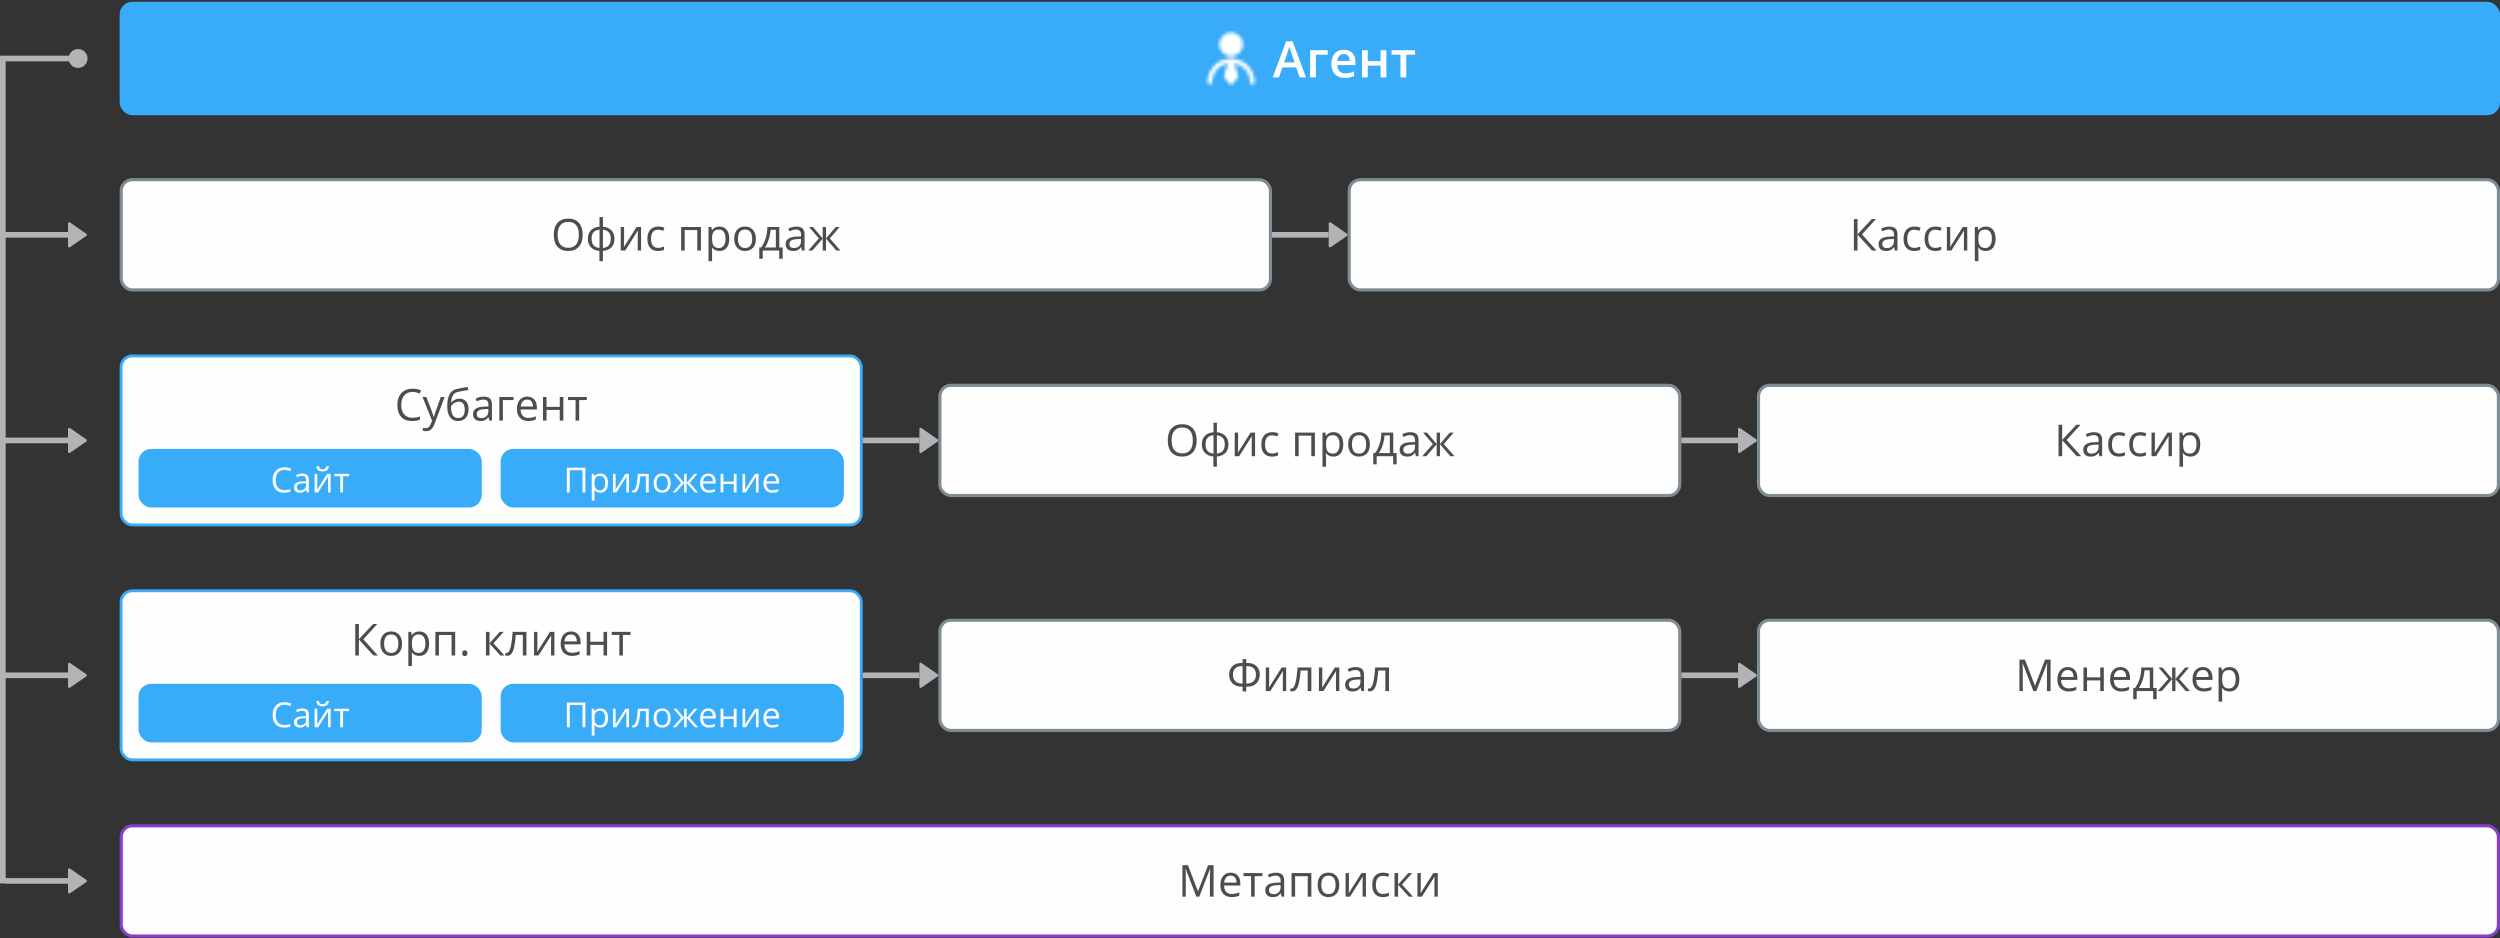 <svg width="794" height="298" viewBox="0 0 794 298" fill="none" xmlns="http://www.w3.org/2000/svg">
<rect x="0" y="0" width="794" height="298" fill="#333333" stroke="none"/>
<path d="M8.30218e-06 280.58L0 17.68L1.8 17.68L1.8 280.58L8.30218e-06 280.58Z" fill="#B2B3B4"/>
<path d="M114.9 139.68L140.9 139.68L140.9 141.48L114.9 141.48L114.9 139.68Z" fill="#B2B3B4"/>
<path d="M1.6 278.88L21.6 278.88L21.6 280.68L1.6 280.68L1.6 278.88Z" fill="#B2B3B4"/>
<path d="M27.428 280.11C27.482 280.073 27.525 280.024 27.555 279.967C27.585 279.909 27.601 279.846 27.601 279.781C27.601 279.716 27.585 279.652 27.555 279.595C27.525 279.538 27.482 279.489 27.428 279.452L22.228 275.852C22.168 275.81 22.098 275.786 22.025 275.781C21.952 275.777 21.879 275.792 21.814 275.826C21.75 275.86 21.695 275.911 21.658 275.973C21.62 276.036 21.6 276.107 21.6 276.181L21.6 283.381C21.6 283.454 21.621 283.525 21.658 283.588C21.696 283.65 21.75 283.701 21.815 283.734C21.88 283.768 21.952 283.784 22.025 283.78C22.098 283.775 22.168 283.751 22.228 283.71L27.428 280.11Z" fill="#B2B3B4"/>
<path d="M1.6 213.579L21.6 213.579L21.6 215.379L1.6 215.379L1.6 213.579Z" fill="#B2B3B4"/>
<path d="M27.428 214.809C27.482 214.772 27.525 214.723 27.555 214.666C27.585 214.608 27.601 214.545 27.601 214.48C27.601 214.415 27.585 214.352 27.555 214.294C27.525 214.237 27.482 214.188 27.428 214.151L22.228 210.551C22.168 210.509 22.098 210.485 22.025 210.48C21.952 210.476 21.879 210.491 21.814 210.525C21.75 210.559 21.695 210.61 21.658 210.673C21.62 210.735 21.6 210.807 21.6 210.88L21.6 218.08C21.6 218.153 21.621 218.225 21.658 218.287C21.696 218.349 21.75 218.4 21.815 218.434C21.88 218.468 21.952 218.483 22.025 218.479C22.098 218.474 22.168 218.45 22.228 218.409L27.428 214.809Z" fill="#B2B3B4"/>
<path d="M1.6 138.979L21.6 138.979L21.6 140.779L1.6 140.779L1.6 138.979Z" fill="#B2B3B4"/>
<path d="M27.428 140.209C27.482 140.173 27.525 140.123 27.555 140.066C27.585 140.009 27.601 139.945 27.601 139.88C27.601 139.816 27.585 139.752 27.555 139.695C27.525 139.637 27.482 139.588 27.428 139.552L22.228 135.951C22.168 135.91 22.098 135.885 22.025 135.881C21.952 135.876 21.879 135.892 21.814 135.926C21.75 135.959 21.695 136.01 21.658 136.073C21.62 136.135 21.6 136.207 21.6 136.28L21.6 143.481C21.6 143.554 21.621 143.625 21.658 143.687C21.696 143.75 21.75 143.8 21.815 143.834C21.88 143.868 21.952 143.884 22.025 143.879C22.098 143.875 22.168 143.851 22.228 143.81L27.428 140.209Z" fill="#B2B3B4"/>
<path d="M1.6 73.68L21.6 73.68L21.6 75.48L1.6 75.48L1.6 73.68Z" fill="#B2B3B4"/>
<path d="M27.428 74.909C27.482 74.873 27.525 74.824 27.555 74.766C27.585 74.709 27.601 74.645 27.601 74.581C27.601 74.516 27.585 74.452 27.555 74.395C27.525 74.338 27.482 74.288 27.428 74.252L22.228 70.651C22.168 70.61 22.098 70.585 22.025 70.581C21.952 70.576 21.879 70.592 21.814 70.626C21.75 70.66 21.695 70.711 21.658 70.773C21.62 70.836 21.6 70.907 21.6 70.98L21.6 78.181C21.6 78.254 21.621 78.325 21.658 78.387C21.696 78.45 21.75 78.501 21.815 78.534C21.88 78.568 21.952 78.584 22.025 78.579C22.098 78.575 22.168 78.551 22.228 78.51L27.428 74.909Z" fill="#B2B3B4"/>
<path d="M1.6 17.68L24 17.68L24 19.48L1.6 19.48L1.6 17.68Z" fill="#B2B3B4"/>
<circle cx="24.8" cy="18.58" r="3" fill="#B2B3B4"/>
<rect x="38" y="0.58" width="756" height="36" rx="4" fill="#38ABF9"/>
<mask id="mask0_646_6973" style="mask-type:alpha" maskUnits="userSpaceOnUse" x="383" y="10" width="16" height="17">
<path d="M391 17.08C392.657 17.08 394 15.737 394 14.08C394 12.423 392.657 11.08 391 11.08C389.343 11.08 388 12.423 388 14.08C388 15.737 389.343 17.08 391 17.08Z" fill="white"/>
<path fill-rule="evenodd" clip-rule="evenodd" d="M391 11.83C389.757 11.83 388.75 12.837 388.75 14.08C388.75 15.323 389.757 16.33 391 16.33C392.243 16.33 393.25 15.323 393.25 14.08C393.25 12.837 392.243 11.83 391 11.83ZM387.25 14.08C387.25 12.009 388.929 10.33 391 10.33C393.071 10.33 394.75 12.009 394.75 14.08C394.75 16.151 393.071 17.83 391 17.83C388.929 17.83 387.25 16.151 387.25 14.08Z" fill="white"/>
<path fill-rule="evenodd" clip-rule="evenodd" d="M383.5 26.08C383.5 21.938 386.858 18.58 391 18.58C395.142 18.58 398.5 21.938 398.5 26.08C398.5 26.494 398.164 26.83 397.75 26.83C397.336 26.83 397 26.494 397 26.08C397 22.766 394.314 20.08 391 20.08C387.686 20.08 385 22.766 385 26.08C385 26.494 384.664 26.83 384.25 26.83C383.836 26.83 383.5 26.494 383.5 26.08Z" fill="white"/>
<path d="M391 26.08L392.5 24.205L391 19.33L389.5 24.205L391 26.08Z" fill="white"/>
<path fill-rule="evenodd" clip-rule="evenodd" d="M391 18.58C391.329 18.58 391.62 18.795 391.717 19.11L393.217 23.985C393.29 24.222 393.241 24.48 393.086 24.674L391.586 26.549C391.443 26.727 391.228 26.83 391 26.83C390.772 26.83 390.557 26.727 390.414 26.549L388.914 24.674C388.759 24.48 388.71 24.222 388.783 23.985L390.283 19.11C390.38 18.795 390.671 18.58 391 18.58ZM390.334 24.046L391 24.88L391.666 24.046L391 21.88L390.334 24.046Z" fill="white"/>
</mask>
<g mask="url(#mask0_646_6973)">
<path d="M382 9.58H400V27.58H382V9.58Z" fill="white"/>
</g>
<path d="M412.805 24.58L411.664 21.408H407.297L406.18 24.58H404.211L408.484 13.111H410.516L414.789 24.58H412.805ZM411.172 19.799L410.102 16.689C410.023 16.481 409.914 16.153 409.773 15.705C409.638 15.257 409.544 14.929 409.492 14.721C409.352 15.361 409.146 16.062 408.875 16.822L407.844 19.799H411.172ZM421.688 15.94V17.377H417.938V24.58H416.102V15.94H421.688ZM427.125 24.736C425.781 24.736 424.729 24.346 423.969 23.564C423.214 22.778 422.836 21.697 422.836 20.322C422.836 18.911 423.188 17.801 423.891 16.994C424.594 16.187 425.56 15.783 426.789 15.783C427.93 15.783 428.831 16.13 429.492 16.822C430.154 17.515 430.484 18.468 430.484 19.682V20.674H424.727C424.753 21.512 424.979 22.158 425.406 22.611C425.833 23.059 426.435 23.283 427.211 23.283C427.721 23.283 428.195 23.236 428.633 23.143C429.076 23.044 429.549 22.882 430.055 22.658V24.15C429.607 24.364 429.154 24.515 428.695 24.604C428.237 24.692 427.714 24.736 427.125 24.736ZM426.789 17.174C426.206 17.174 425.737 17.359 425.383 17.729C425.034 18.098 424.826 18.637 424.758 19.346H428.68C428.669 18.632 428.497 18.093 428.164 17.729C427.831 17.359 427.372 17.174 426.789 17.174ZM434.406 15.94V19.408H438.477V15.94H440.312V24.58H438.477V20.854H434.406V24.58H432.57V15.94H434.406ZM449.438 15.94V17.377H446.625V24.58H444.781V17.377H441.969V15.94H449.438Z" fill="#FEFEFE"/>
<rect x="38.5" y="57.08" width="365" height="35" rx="3.5" fill="#FEFEFE"/>
<path d="M185.07 74.569C185.07 76.169 184.664 77.427 183.853 78.343C183.047 79.259 181.923 79.717 180.483 79.717C179.011 79.717 177.874 79.268 177.072 78.37C176.274 77.468 175.876 76.196 175.876 74.556C175.876 72.929 176.277 71.669 177.079 70.775C177.881 69.878 179.02 69.429 180.497 69.429C181.932 69.429 183.053 69.884 183.86 70.796C184.667 71.707 185.07 72.965 185.07 74.569ZM177.106 74.569C177.106 75.923 177.393 76.951 177.968 77.652C178.546 78.35 179.385 78.698 180.483 78.698C181.591 78.698 182.427 78.35 182.992 77.652C183.557 76.955 183.84 75.927 183.84 74.569C183.84 73.225 183.557 72.206 182.992 71.514C182.431 70.816 181.6 70.468 180.497 70.468C179.389 70.468 178.546 70.819 177.968 71.52C177.393 72.218 177.106 73.234 177.106 74.569ZM195.16 75.827C195.16 76.962 194.836 77.867 194.189 78.541C193.547 79.211 192.647 79.594 191.489 79.689V82.943H190.368V79.689C189.238 79.603 188.344 79.216 187.688 78.527C187.032 77.839 186.704 76.939 186.704 75.827C186.704 74.692 187.03 73.79 187.681 73.12C188.338 72.45 189.247 72.07 190.409 71.978V68.943H191.489V71.978C192.633 72.083 193.531 72.478 194.182 73.161C194.834 73.845 195.16 74.733 195.16 75.827ZM187.893 75.827C187.893 76.702 188.094 77.388 188.495 77.885C188.896 78.382 189.534 78.671 190.409 78.753V72.929C189.566 73.006 188.935 73.282 188.515 73.756C188.101 74.225 187.893 74.916 187.893 75.827ZM193.984 75.827C193.984 74.082 193.152 73.12 191.489 72.942V78.753C192.355 78.666 192.986 78.375 193.383 77.878C193.784 77.381 193.984 76.698 193.984 75.827ZM198.209 72.088V76.839L198.161 78.083L198.14 78.473L202.194 72.088H203.609V79.58H202.55V75L202.57 74.098L202.604 73.209L198.557 79.58H197.142V72.088H198.209ZM209.01 79.717C207.925 79.717 207.084 79.384 206.487 78.719C205.895 78.049 205.598 77.103 205.598 75.882C205.598 74.629 205.899 73.66 206.501 72.977C207.107 72.293 207.968 71.951 209.085 71.951C209.445 71.951 209.805 71.99 210.165 72.067C210.525 72.145 210.807 72.236 211.012 72.341L210.664 73.305C210.413 73.204 210.14 73.122 209.844 73.059C209.547 72.99 209.285 72.956 209.057 72.956C207.535 72.956 206.774 73.927 206.774 75.868C206.774 76.789 206.959 77.495 207.328 77.987C207.702 78.48 208.253 78.726 208.982 78.726C209.607 78.726 210.247 78.591 210.903 78.322V79.327C210.402 79.587 209.771 79.717 209.01 79.717ZM217.459 79.58H216.324V72.088H222.613V79.58H221.465V73.072H217.459V79.58ZM228.506 79.717C228.018 79.717 227.571 79.628 227.166 79.45C226.765 79.268 226.427 78.99 226.154 78.616H226.072C226.127 79.054 226.154 79.468 226.154 79.86V82.943H225.019V72.088H225.942L226.099 73.113H226.154C226.446 72.703 226.785 72.407 227.173 72.225C227.56 72.042 228.004 71.951 228.506 71.951C229.499 71.951 230.265 72.291 230.802 72.97C231.345 73.649 231.616 74.601 231.616 75.827C231.616 77.058 231.34 78.015 230.789 78.698C230.242 79.377 229.481 79.717 228.506 79.717ZM228.342 72.915C227.576 72.915 227.022 73.127 226.68 73.551C226.339 73.975 226.163 74.649 226.154 75.574V75.827C226.154 76.88 226.33 77.634 226.68 78.09C227.031 78.541 227.594 78.767 228.369 78.767C229.016 78.767 229.522 78.505 229.886 77.981C230.256 77.456 230.44 76.734 230.44 75.814C230.44 74.879 230.256 74.164 229.886 73.667C229.522 73.166 229.007 72.915 228.342 72.915ZM240.072 75.827C240.072 77.049 239.764 78.003 239.149 78.691C238.534 79.375 237.684 79.717 236.599 79.717C235.929 79.717 235.335 79.56 234.815 79.245C234.296 78.931 233.895 78.48 233.612 77.892C233.33 77.304 233.188 76.616 233.188 75.827C233.188 74.606 233.494 73.656 234.104 72.977C234.715 72.293 235.563 71.951 236.647 71.951C237.695 71.951 238.527 72.3 239.142 72.997C239.762 73.694 240.072 74.638 240.072 75.827ZM234.364 75.827C234.364 76.784 234.555 77.513 234.938 78.015C235.321 78.516 235.884 78.767 236.627 78.767C237.37 78.767 237.932 78.518 238.315 78.022C238.703 77.52 238.896 76.789 238.896 75.827C238.896 74.875 238.703 74.152 238.315 73.66C237.932 73.163 237.365 72.915 236.613 72.915C235.87 72.915 235.31 73.159 234.931 73.647C234.553 74.134 234.364 74.861 234.364 75.827ZM248.576 82.171H247.475V79.58H242.239V82.171H241.145V78.603H241.733C242.344 77.773 242.822 76.8 243.169 75.684C243.515 74.567 243.695 73.368 243.709 72.088H247.503V78.603H248.576V82.171ZM246.409 78.603V72.983H244.727C244.668 73.995 244.472 75.02 244.139 76.06C243.811 77.094 243.401 77.942 242.909 78.603H246.409ZM254.687 79.58L254.462 78.514H254.407C254.033 78.983 253.66 79.302 253.286 79.471C252.917 79.635 252.454 79.717 251.898 79.717C251.155 79.717 250.572 79.525 250.148 79.143C249.729 78.76 249.519 78.215 249.519 77.509C249.519 75.996 250.729 75.203 253.149 75.13L254.421 75.089V74.624C254.421 74.036 254.293 73.603 254.038 73.325C253.787 73.043 253.384 72.901 252.828 72.901C252.204 72.901 251.497 73.093 250.709 73.476L250.36 72.607C250.729 72.407 251.133 72.25 251.57 72.136C252.012 72.022 252.454 71.965 252.896 71.965C253.789 71.965 254.45 72.163 254.879 72.56C255.312 72.956 255.528 73.592 255.528 74.467V79.58H254.687ZM252.124 78.78C252.83 78.78 253.384 78.587 253.785 78.199C254.191 77.812 254.393 77.269 254.393 76.572V75.895L253.259 75.943C252.356 75.975 251.705 76.117 251.303 76.367C250.907 76.613 250.709 76.998 250.709 77.522C250.709 77.933 250.832 78.245 251.078 78.459C251.329 78.673 251.677 78.78 252.124 78.78ZM261.291 72.102H262.337V75.731L265.433 72.102H266.677L263.547 75.731L266.944 79.58H265.632L262.337 75.786V79.58H261.291V75.786L258.003 79.58H256.697L260.088 75.731L256.964 72.102H258.208L261.291 75.731V72.102Z" fill="#4D4D4D"/>
<rect x="38.5" y="57.08" width="365" height="35" rx="3.5" stroke="#808C93"/>
<path d="M404 73.68L422 73.68L422 75.48L404 75.48L404 73.68Z" fill="#B2B3B4"/>
<path d="M427.828 74.909C427.881 74.873 427.924 74.824 427.955 74.766C427.985 74.709 428 74.645 428 74.581C428 74.516 427.985 74.452 427.955 74.395C427.924 74.338 427.881 74.288 427.828 74.252L422.627 70.651C422.567 70.61 422.497 70.585 422.424 70.581C422.351 70.576 422.278 70.592 422.214 70.626C422.149 70.66 422.095 70.711 422.057 70.773C422.019 70.836 421.999 70.907 422 70.98L422 78.181C422 78.254 422.02 78.325 422.058 78.387C422.096 78.45 422.15 78.501 422.214 78.534C422.279 78.568 422.351 78.584 422.424 78.579C422.497 78.575 422.567 78.551 422.627 78.51L427.828 74.909Z" fill="#B2B3B4"/>
<rect x="428.5" y="57.08" width="365" height="35" rx="3.5" fill="#FEFEFE"/>
<path d="M595.982 79.58H594.573L589.952 74.515V79.58H588.79V69.586H589.952V74.426L594.457 69.586H595.79L591.367 74.439L595.982 79.58ZM601.799 79.58L601.573 78.514H601.519C601.145 78.983 600.771 79.302 600.398 79.471C600.029 79.635 599.566 79.717 599.01 79.717C598.267 79.717 597.684 79.525 597.26 79.143C596.841 78.76 596.631 78.215 596.631 77.509C596.631 75.996 597.841 75.203 600.261 75.13L601.532 75.089V74.624C601.532 74.036 601.405 73.603 601.15 73.325C600.899 73.043 600.496 72.901 599.94 72.901C599.315 72.901 598.609 73.093 597.821 73.476L597.472 72.607C597.841 72.407 598.244 72.25 598.682 72.136C599.124 72.022 599.566 71.965 600.008 71.965C600.901 71.965 601.562 72.163 601.99 72.56C602.423 72.956 602.64 73.592 602.64 74.467V79.58H601.799ZM599.236 78.78C599.942 78.78 600.496 78.587 600.897 78.199C601.302 77.812 601.505 77.269 601.505 76.572V75.895L600.37 75.943C599.468 75.975 598.816 76.117 598.415 76.367C598.019 76.613 597.821 76.998 597.821 77.522C597.821 77.933 597.944 78.245 598.19 78.459C598.44 78.673 598.789 78.78 599.236 78.78ZM607.979 79.717C606.894 79.717 606.053 79.384 605.456 78.719C604.864 78.049 604.568 77.103 604.568 75.882C604.568 74.629 604.868 73.66 605.47 72.977C606.076 72.293 606.937 71.951 608.054 71.951C608.414 71.951 608.774 71.99 609.134 72.067C609.494 72.145 609.777 72.236 609.982 72.341L609.633 73.305C609.382 73.204 609.109 73.122 608.813 73.059C608.517 72.99 608.254 72.956 608.027 72.956C606.504 72.956 605.743 73.927 605.743 75.868C605.743 76.789 605.928 77.495 606.297 77.987C606.671 78.48 607.222 78.726 607.951 78.726C608.576 78.726 609.216 78.591 609.872 78.322V79.327C609.371 79.587 608.74 79.717 607.979 79.717ZM614.651 79.717C613.566 79.717 612.725 79.384 612.128 78.719C611.536 78.049 611.24 77.103 611.24 75.882C611.24 74.629 611.54 73.66 612.142 72.977C612.748 72.293 613.609 71.951 614.726 71.951C615.086 71.951 615.446 71.99 615.806 72.067C616.166 72.145 616.448 72.236 616.654 72.341L616.305 73.305C616.054 73.204 615.781 73.122 615.485 73.059C615.188 72.99 614.926 72.956 614.698 72.956C613.176 72.956 612.415 73.927 612.415 75.868C612.415 76.789 612.6 77.495 612.969 77.987C613.343 78.48 613.894 78.726 614.623 78.726C615.248 78.726 615.888 78.591 616.544 78.322V79.327C616.043 79.587 615.412 79.717 614.651 79.717ZM619.395 72.088V76.839L619.347 78.083L619.326 78.473L623.38 72.088H624.795V79.58H623.736V75L623.756 74.098L623.79 73.209L619.743 79.58H618.328V72.088H619.395ZM630.688 79.717C630.2 79.717 629.753 79.628 629.348 79.45C628.947 79.268 628.61 78.99 628.336 78.616H628.254C628.309 79.054 628.336 79.468 628.336 79.86V82.943H627.201V72.088H628.124L628.281 73.113H628.336C628.628 72.703 628.967 72.407 629.355 72.225C629.742 72.042 630.186 71.951 630.688 71.951C631.681 71.951 632.447 72.291 632.985 72.97C633.527 73.649 633.798 74.601 633.798 75.827C633.798 77.058 633.522 78.015 632.971 78.698C632.424 79.377 631.663 79.717 630.688 79.717ZM630.524 72.915C629.758 72.915 629.204 73.127 628.863 73.551C628.521 73.975 628.345 74.649 628.336 75.574V75.827C628.336 76.88 628.512 77.634 628.863 78.09C629.213 78.541 629.776 78.767 630.551 78.767C631.198 78.767 631.704 78.505 632.069 77.981C632.438 77.456 632.622 76.734 632.622 75.814C632.622 74.879 632.438 74.164 632.069 73.667C631.704 73.166 631.189 72.915 630.524 72.915Z" fill="#4D4D4D"/>
<rect x="428.5" y="57.08" width="365" height="35" rx="3.5" stroke="#808C93"/>
<rect x="38.457" y="113.037" width="235.086" height="53.687" rx="3.543" fill="#FEFEFE"/>
<path d="M131.001 124.481C129.902 124.481 129.034 124.848 128.396 125.582C127.763 126.311 127.446 127.312 127.446 128.583C127.446 129.891 127.751 130.903 128.362 131.618C128.977 132.329 129.852 132.685 130.987 132.685C131.684 132.685 132.48 132.559 133.373 132.309V133.327C132.68 133.587 131.826 133.717 130.809 133.717C129.337 133.717 128.2 133.27 127.398 132.377C126.601 131.484 126.202 130.215 126.202 128.569C126.202 127.539 126.393 126.637 126.776 125.862C127.163 125.088 127.719 124.491 128.444 124.071C129.173 123.652 130.03 123.442 131.014 123.442C132.063 123.442 132.979 123.634 133.762 124.017L133.27 125.015C132.514 124.659 131.757 124.481 131.001 124.481ZM134.193 126.088H135.41L137.051 130.36C137.411 131.336 137.634 132.04 137.72 132.473H137.775C137.834 132.24 137.957 131.844 138.144 131.283C138.336 130.718 138.955 128.986 140.004 126.088H141.22L138.001 134.619C137.682 135.462 137.308 136.059 136.88 136.41C136.456 136.766 135.934 136.943 135.314 136.943C134.968 136.943 134.626 136.905 134.289 136.827V135.918C134.539 135.973 134.82 136 135.13 136C135.909 136 136.465 135.562 136.798 134.688L137.215 133.621L134.193 126.088ZM142.048 129.089C142.048 127.448 142.289 126.17 142.772 125.254C143.255 124.333 144.021 123.759 145.069 123.531C146.372 123.253 147.521 123.028 148.514 122.854L148.726 123.853C147.145 124.117 146.015 124.326 145.336 124.481C144.675 124.632 144.178 124.987 143.845 125.548C143.517 126.108 143.337 126.872 143.305 127.838H143.387C143.67 127.455 144.035 127.154 144.481 126.936C144.928 126.717 145.395 126.607 145.883 126.607C146.803 126.607 147.521 126.906 148.036 127.503C148.551 128.1 148.808 128.927 148.808 129.984C148.808 131.156 148.51 132.072 147.913 132.732C147.316 133.389 146.484 133.717 145.418 133.717C144.365 133.717 143.54 133.313 142.943 132.507C142.346 131.7 142.048 130.561 142.048 129.089ZM145.52 132.767C146.91 132.767 147.605 131.88 147.605 130.107C147.605 128.417 146.974 127.571 145.712 127.571C145.365 127.571 145.03 127.644 144.707 127.79C144.388 127.931 144.094 128.12 143.825 128.357C143.561 128.594 143.356 128.838 143.21 129.089C143.21 130.287 143.399 131.201 143.777 131.83C144.155 132.454 144.736 132.767 145.52 132.767ZM155.398 133.58L155.173 132.514H155.118C154.744 132.983 154.371 133.302 153.997 133.471C153.628 133.635 153.165 133.717 152.609 133.717C151.866 133.717 151.283 133.525 150.859 133.143C150.44 132.76 150.23 132.215 150.23 131.509C150.23 129.996 151.44 129.203 153.86 129.13L155.132 129.089V128.624C155.132 128.036 155.004 127.603 154.749 127.325C154.498 127.043 154.095 126.901 153.539 126.901C152.914 126.901 152.208 127.093 151.42 127.476L151.071 126.607C151.44 126.407 151.844 126.25 152.281 126.136C152.723 126.022 153.165 125.965 153.607 125.965C154.5 125.965 155.161 126.163 155.59 126.56C156.023 126.956 156.239 127.592 156.239 128.467V133.58H155.398ZM152.835 132.78C153.541 132.78 154.095 132.587 154.496 132.199C154.901 131.812 155.104 131.27 155.104 130.572V129.896L153.969 129.943C153.067 129.975 152.415 130.117 152.014 130.367C151.618 130.613 151.42 130.998 151.42 131.522C151.42 131.933 151.543 132.245 151.789 132.459C152.039 132.673 152.388 132.78 152.835 132.78ZM163.095 127.059H159.719V133.58H158.584V126.088H163.095V127.059ZM167.751 133.717C166.643 133.717 165.768 133.38 165.126 132.705C164.488 132.031 164.169 131.094 164.169 129.896C164.169 128.688 164.465 127.729 165.057 127.018C165.654 126.307 166.454 125.951 167.457 125.951C168.396 125.951 169.138 126.261 169.685 126.881C170.232 127.496 170.506 128.31 170.506 129.321V130.039H165.344C165.367 130.919 165.588 131.586 166.008 132.042C166.431 132.498 167.026 132.726 167.792 132.726C168.598 132.726 169.396 132.557 170.184 132.22V133.231C169.783 133.405 169.403 133.528 169.043 133.601C168.687 133.678 168.257 133.717 167.751 133.717ZM167.443 126.901C166.842 126.901 166.361 127.097 166.001 127.489C165.645 127.881 165.436 128.424 165.372 129.116H169.289C169.289 128.401 169.129 127.854 168.81 127.476C168.491 127.093 168.036 126.901 167.443 126.901ZM173.582 126.088V129.226H177.779V126.088H178.914V133.58H177.779V130.203H173.582V133.58H172.447V126.088H173.582ZM186.372 127.059H183.938V133.58H182.803V127.059H180.397V126.088H186.372V127.059Z" fill="#4D4D4D"/>
<rect x="44.457" y="143.037" width="108.087" height="17.687" rx="3.543" fill="#38ABF9"/>
<path d="M90.357 149.231C89.494 149.231 88.812 149.519 88.311 150.096C87.813 150.669 87.564 151.455 87.564 152.454C87.564 153.481 87.804 154.276 88.284 154.838C88.767 155.397 89.455 155.676 90.346 155.676C90.894 155.676 91.519 155.578 92.221 155.381V156.181C91.677 156.385 91.005 156.487 90.207 156.487C89.05 156.487 88.157 156.136 87.527 155.435C86.9 154.733 86.587 153.736 86.587 152.443C86.587 151.634 86.737 150.925 87.038 150.316C87.342 149.707 87.779 149.238 88.348 148.909C88.921 148.579 89.594 148.415 90.368 148.415C91.192 148.415 91.911 148.565 92.527 148.866L92.14 149.65C91.546 149.371 90.952 149.231 90.357 149.231ZM97.42 156.38L97.243 155.542H97.2C96.906 155.911 96.613 156.161 96.319 156.294C96.029 156.423 95.666 156.487 95.229 156.487C94.645 156.487 94.187 156.337 93.854 156.036C93.524 155.735 93.36 155.307 93.36 154.752C93.36 153.564 94.31 152.941 96.212 152.883L97.211 152.851V152.486C97.211 152.024 97.11 151.684 96.91 151.465C96.713 151.243 96.396 151.132 95.959 151.132C95.469 151.132 94.914 151.283 94.294 151.583L94.02 150.901C94.31 150.744 94.627 150.62 94.971 150.531C95.318 150.441 95.666 150.396 96.013 150.396C96.715 150.396 97.234 150.552 97.571 150.864C97.911 151.175 98.081 151.675 98.081 152.362V156.38H97.42ZM95.406 155.751C95.961 155.751 96.396 155.599 96.711 155.295C97.03 154.991 97.189 154.564 97.189 154.017V153.485L96.298 153.522C95.589 153.548 95.077 153.659 94.761 153.855C94.45 154.049 94.294 154.351 94.294 154.763C94.294 155.085 94.391 155.331 94.584 155.499C94.781 155.667 95.055 155.751 95.406 155.751ZM100.761 150.493V154.226L100.723 155.204L100.707 155.51L103.892 150.493H105.004V156.38H104.172V152.781L104.188 152.072L104.215 151.374L101.035 156.38H99.923V150.493H100.761ZM102.442 149.714C101.78 149.714 101.296 149.587 100.992 149.333C100.688 149.075 100.517 148.653 100.482 148.065H101.32C101.352 148.438 101.448 148.697 101.61 148.844C101.774 148.991 102.059 149.064 102.464 149.064C102.832 149.064 103.105 148.986 103.28 148.828C103.459 148.671 103.568 148.416 103.608 148.065H104.451C104.408 148.631 104.227 149.048 103.908 149.317C103.59 149.582 103.101 149.714 102.442 149.714ZM110.864 151.256H108.952V156.38H108.06V151.256H106.17V150.493H110.864V151.256Z" fill="#FEFEFE"/>
<rect x="44.457" y="143.037" width="108.087" height="17.687" rx="3.543" stroke="#38ABF9" stroke-width="0.913"/>
<rect x="159.456" y="143.037" width="108.087" height="17.687" rx="3.543" fill="#38ABF9"/>
<path d="M185.903 156.38H184.99V149.338H180.956V156.38H180.043V148.527H185.903V156.38ZM190.672 156.487C190.289 156.487 189.938 156.417 189.62 156.278C189.305 156.135 189.04 155.916 188.825 155.623H188.76C188.803 155.966 188.825 156.292 188.825 156.6V159.022H187.933V150.493H188.658L188.782 151.299H188.825C189.054 150.977 189.321 150.744 189.625 150.601C189.929 150.457 190.278 150.386 190.672 150.386C191.453 150.386 192.055 150.653 192.477 151.186C192.903 151.72 193.116 152.468 193.116 153.431C193.116 154.398 192.9 155.15 192.466 155.687C192.037 156.221 191.439 156.487 190.672 156.487ZM190.543 151.143C189.942 151.143 189.507 151.31 189.238 151.643C188.97 151.976 188.832 152.506 188.825 153.232V153.431C188.825 154.258 188.963 154.851 189.238 155.209C189.514 155.563 189.956 155.741 190.565 155.741C191.073 155.741 191.471 155.535 191.757 155.123C192.047 154.711 192.192 154.144 192.192 153.42C192.192 152.686 192.047 152.124 191.757 151.734C191.471 151.34 191.066 151.143 190.543 151.143ZM195.517 150.493V154.226L195.479 155.204L195.463 155.51L198.648 150.493H199.76V156.38H198.928V152.781L198.944 152.072L198.971 151.374L195.791 156.38H194.679V150.493H195.517ZM206.039 156.38H205.137V151.256H203.37C203.273 152.531 203.139 153.542 202.967 154.291C202.795 155.039 202.571 155.587 202.295 155.934C202.023 156.281 201.676 156.455 201.253 156.455C201.06 156.455 200.906 156.434 200.792 156.391V155.73C200.87 155.751 200.96 155.762 201.06 155.762C201.472 155.762 201.799 155.327 202.043 154.457C202.286 153.587 202.471 152.266 202.596 150.493H206.039V156.38ZM213.016 153.431C213.016 154.391 212.774 155.141 212.291 155.682C211.808 156.219 211.14 156.487 210.288 156.487C209.761 156.487 209.294 156.364 208.886 156.117C208.478 155.87 208.162 155.515 207.94 155.053C207.718 154.591 207.607 154.051 207.607 153.431C207.607 152.472 207.847 151.725 208.327 151.191C208.807 150.654 209.473 150.386 210.325 150.386C211.149 150.386 211.802 150.66 212.286 151.208C212.773 151.755 213.016 152.497 213.016 153.431ZM208.531 153.431C208.531 154.183 208.682 154.756 208.982 155.15C209.283 155.544 209.725 155.741 210.309 155.741C210.893 155.741 211.335 155.546 211.636 155.155C211.94 154.761 212.092 154.187 212.092 153.431C212.092 152.683 211.94 152.115 211.636 151.729C211.335 151.338 210.889 151.143 210.298 151.143C209.715 151.143 209.274 151.335 208.977 151.718C208.68 152.101 208.531 152.672 208.531 153.431ZM217.27 150.504H218.092V153.356L220.525 150.504H221.502L219.042 153.356L221.712 156.38H220.681L218.092 153.399V156.38H217.27V153.399L214.687 156.38H213.661L216.325 153.356L213.87 150.504H214.848L217.27 153.356V150.504ZM225.171 156.487C224.301 156.487 223.613 156.222 223.108 155.692C222.607 155.162 222.356 154.427 222.356 153.485C222.356 152.536 222.589 151.782 223.055 151.224C223.524 150.665 224.152 150.386 224.94 150.386C225.678 150.386 226.261 150.629 226.691 151.116C227.121 151.6 227.335 152.239 227.335 153.034V153.598H223.28C223.298 154.289 223.472 154.813 223.801 155.171C224.134 155.529 224.602 155.708 225.203 155.708C225.837 155.708 226.464 155.576 227.083 155.311V156.106C226.768 156.242 226.469 156.339 226.186 156.396C225.907 156.457 225.568 156.487 225.171 156.487ZM224.929 151.132C224.457 151.132 224.079 151.286 223.796 151.594C223.517 151.902 223.352 152.328 223.302 152.873H226.379C226.379 152.31 226.254 151.881 226.003 151.583C225.753 151.283 225.395 151.132 224.929 151.132ZM229.752 150.493V152.958H233.05V150.493H233.942V156.38H233.05V153.727H229.752V156.38H228.861V150.493H229.752ZM236.67 150.493V154.226L236.633 155.204L236.617 155.51L239.802 150.493H240.914V156.38H240.081V152.781L240.097 152.072L240.124 151.374L236.944 156.38H235.833V150.493H236.67ZM245.291 156.487C244.421 156.487 243.733 156.222 243.229 155.692C242.727 155.162 242.477 154.427 242.477 153.485C242.477 152.536 242.709 151.782 243.175 151.224C243.644 150.665 244.272 150.386 245.06 150.386C245.798 150.386 246.381 150.629 246.811 151.116C247.241 151.6 247.456 152.239 247.456 153.034V153.598H243.4C243.418 154.289 243.592 154.813 243.921 155.171C244.254 155.529 244.722 155.708 245.323 155.708C245.957 155.708 246.584 155.576 247.203 155.311V156.106C246.888 156.242 246.589 156.339 246.306 156.396C246.027 156.457 245.688 156.487 245.291 156.487ZM245.049 151.132C244.577 151.132 244.199 151.286 243.916 151.594C243.637 151.902 243.472 152.328 243.422 152.873H246.5C246.5 152.31 246.374 151.881 246.124 151.583C245.873 151.283 245.515 151.132 245.049 151.132Z" fill="#FEFEFE"/>
<rect x="159.456" y="143.037" width="108.087" height="17.687" rx="3.543" stroke="#38ABF9" stroke-width="0.913"/>
<rect x="38.457" y="113.037" width="235.086" height="53.687" rx="3.543" stroke="#38ABF9" stroke-width="0.913"/>
<path d="M274 138.979L292 138.979L292 140.779L274 140.779L274 138.979Z" fill="#B2B3B4"/>
<path d="M297.828 140.209C297.881 140.173 297.924 140.123 297.955 140.066C297.985 140.009 298 139.945 298 139.88C298 139.816 297.985 139.752 297.955 139.695C297.924 139.637 297.881 139.588 297.828 139.552L292.627 135.951C292.567 135.91 292.497 135.885 292.424 135.881C292.351 135.876 292.278 135.892 292.214 135.926C292.149 135.959 292.095 136.01 292.057 136.073C292.019 136.135 291.999 136.207 292 136.28L292 143.481C292 143.554 292.02 143.625 292.058 143.687C292.096 143.75 292.15 143.8 292.214 143.834C292.279 143.868 292.351 143.884 292.424 143.879C292.497 143.875 292.567 143.851 292.627 143.81L297.828 140.209Z" fill="#B2B3B4"/>
<rect x="298.5" y="122.38" width="234.999" height="35" rx="3.5" fill="#FEFEFE"/>
<path d="M380.07 139.869C380.07 141.469 379.665 142.727 378.854 143.643C378.047 144.559 376.924 145.017 375.483 145.017C374.011 145.017 372.874 144.568 372.072 143.67C371.275 142.768 370.876 141.496 370.876 139.855C370.876 138.229 371.277 136.968 372.079 136.075C372.881 135.177 374.021 134.729 375.497 134.729C376.933 134.729 378.054 135.184 378.86 136.096C379.667 137.007 380.07 138.265 380.07 139.869ZM372.106 139.869C372.106 141.223 372.394 142.25 372.968 142.952C373.547 143.649 374.385 143.998 375.483 143.998C376.591 143.998 377.427 143.649 377.992 142.952C378.557 142.255 378.84 141.227 378.84 139.869C378.84 138.525 378.557 137.506 377.992 136.813C377.432 136.116 376.6 135.768 375.497 135.768C374.39 135.768 373.547 136.118 372.968 136.82C372.394 137.518 372.106 138.534 372.106 139.869ZM390.16 141.127C390.16 142.262 389.837 143.166 389.189 143.841C388.547 144.511 387.647 144.894 386.489 144.989V148.243H385.368V144.989C384.238 144.903 383.345 144.515 382.688 143.827C382.032 143.139 381.704 142.239 381.704 141.127C381.704 139.992 382.03 139.09 382.682 138.42C383.338 137.75 384.247 137.369 385.409 137.278V134.243H386.489V137.278C387.633 137.383 388.531 137.777 389.183 138.461C389.834 139.145 390.16 140.033 390.16 141.127ZM382.894 141.127C382.894 142.002 383.094 142.688 383.495 143.185C383.896 143.681 384.534 143.971 385.409 144.053V138.229C384.566 138.306 383.935 138.582 383.516 139.056C383.101 139.525 382.894 140.215 382.894 141.127ZM388.984 141.127C388.984 139.382 388.153 138.42 386.489 138.242V144.053C387.355 143.966 387.986 143.674 388.383 143.178C388.784 142.681 388.984 141.997 388.984 141.127ZM393.209 137.388V142.139L393.161 143.383L393.141 143.772L397.194 137.388H398.609V144.88H397.55V140.3L397.57 139.397L397.604 138.509L393.558 144.88H392.143V137.388H393.209ZM404.01 145.017C402.925 145.017 402.084 144.684 401.487 144.019C400.895 143.349 400.599 142.403 400.599 141.182C400.599 139.928 400.899 138.96 401.501 138.276C402.107 137.593 402.968 137.251 404.085 137.251C404.445 137.251 404.805 137.29 405.165 137.367C405.525 137.445 405.808 137.536 406.013 137.641L405.664 138.604C405.413 138.504 405.14 138.422 404.844 138.358C404.548 138.29 404.285 138.256 404.058 138.256C402.535 138.256 401.774 139.227 401.774 141.168C401.774 142.089 401.959 142.795 402.328 143.287C402.702 143.779 403.253 144.025 403.982 144.025C404.607 144.025 405.247 143.891 405.903 143.622V144.627C405.402 144.887 404.771 145.017 404.01 145.017ZM412.459 144.88H411.324V137.388H417.613V144.88H416.465V138.372H412.459V144.88ZM423.506 145.017C423.018 145.017 422.572 144.928 422.166 144.75C421.765 144.568 421.428 144.29 421.154 143.916H421.072C421.127 144.354 421.154 144.768 421.154 145.16V148.243H420.02V137.388H420.942L421.1 138.413H421.154C421.446 138.003 421.785 137.707 422.173 137.524C422.56 137.342 423.005 137.251 423.506 137.251C424.499 137.251 425.265 137.59 425.803 138.27C426.345 138.949 426.616 139.901 426.616 141.127C426.616 142.357 426.34 143.314 425.789 143.998C425.242 144.677 424.481 145.017 423.506 145.017ZM423.342 138.215C422.576 138.215 422.022 138.427 421.681 138.851C421.339 139.274 421.163 139.949 421.154 140.874V141.127C421.154 142.18 421.33 142.934 421.681 143.39C422.032 143.841 422.594 144.066 423.369 144.066C424.016 144.066 424.522 143.804 424.887 143.28C425.256 142.756 425.44 142.034 425.44 141.113C425.44 140.179 425.256 139.464 424.887 138.967C424.522 138.465 424.007 138.215 423.342 138.215ZM435.072 141.127C435.072 142.348 434.765 143.303 434.149 143.991C433.534 144.675 432.684 145.017 431.6 145.017C430.93 145.017 430.335 144.859 429.815 144.545C429.296 144.23 428.895 143.779 428.612 143.191C428.33 142.604 428.188 141.915 428.188 141.127C428.188 139.906 428.494 138.955 429.104 138.276C429.715 137.593 430.563 137.251 431.647 137.251C432.696 137.251 433.527 137.6 434.143 138.297C434.762 138.994 435.072 139.938 435.072 141.127ZM429.364 141.127C429.364 142.084 429.556 142.813 429.938 143.314C430.321 143.816 430.884 144.066 431.627 144.066C432.37 144.066 432.933 143.818 433.315 143.321C433.703 142.82 433.896 142.089 433.896 141.127C433.896 140.174 433.703 139.452 433.315 138.96C432.933 138.463 432.365 138.215 431.613 138.215C430.87 138.215 430.31 138.459 429.932 138.946C429.553 139.434 429.364 140.161 429.364 141.127ZM443.576 147.471H442.476V144.88H437.239V147.471H436.146V143.902H436.733C437.344 143.073 437.823 142.1 438.169 140.983C438.515 139.867 438.695 138.668 438.709 137.388H442.503V143.902H443.576V147.471ZM441.409 143.902V138.283H439.728C439.668 139.295 439.472 140.32 439.14 141.359C438.812 142.394 438.401 143.242 437.909 143.902H441.409ZM449.688 144.88L449.462 143.813H449.407C449.034 144.283 448.66 144.602 448.286 144.771C447.917 144.935 447.454 145.017 446.898 145.017C446.156 145.017 445.572 144.825 445.148 144.442C444.729 144.06 444.52 143.515 444.52 142.809C444.52 141.296 445.729 140.503 448.149 140.43L449.421 140.389V139.924C449.421 139.336 449.293 138.903 449.038 138.625C448.787 138.342 448.384 138.201 447.828 138.201C447.204 138.201 446.497 138.393 445.709 138.775L445.36 137.907C445.729 137.707 446.133 137.549 446.57 137.436C447.012 137.322 447.454 137.265 447.896 137.265C448.79 137.265 449.451 137.463 449.879 137.859C450.312 138.256 450.528 138.892 450.528 139.767V144.88H449.688ZM447.124 144.08C447.83 144.08 448.384 143.886 448.785 143.499C449.191 143.112 449.394 142.569 449.394 141.872V141.195L448.259 141.243C447.356 141.275 446.705 141.416 446.304 141.667C445.907 141.913 445.709 142.298 445.709 142.822C445.709 143.232 445.832 143.545 446.078 143.759C446.329 143.973 446.677 144.08 447.124 144.08ZM456.291 137.401H457.337V141.031L460.434 137.401H461.678L458.547 141.031L461.944 144.88H460.632L457.337 141.086V144.88H456.291V141.086L453.003 144.88H451.697L455.088 141.031L451.964 137.401H453.208L456.291 141.031V137.401Z" fill="#4D4D4D"/>
<rect x="298.5" y="122.38" width="234.999" height="35" rx="3.5" stroke="#808C93"/>
<path d="M534 138.979L552 138.979L552 140.779L534 140.779L534 138.979Z" fill="#B2B3B4"/>
<path d="M557.828 140.209C557.881 140.173 557.925 140.123 557.955 140.066C557.985 140.009 558.001 139.945 558.001 139.88C558.001 139.816 557.985 139.752 557.955 139.695C557.925 139.637 557.881 139.588 557.828 139.552L552.627 135.951C552.567 135.91 552.497 135.885 552.424 135.881C552.351 135.876 552.279 135.892 552.214 135.926C552.149 135.959 552.095 136.01 552.057 136.073C552.02 136.135 552 136.207 552 136.28L552 143.481C552 143.554 552.02 143.625 552.058 143.687C552.096 143.75 552.15 143.8 552.215 143.834C552.279 143.868 552.352 143.884 552.424 143.879C552.497 143.875 552.567 143.851 552.627 143.81L557.828 140.209Z" fill="#B2B3B4"/>
<rect x="558.5" y="122.38" width="234.999" height="35" rx="3.5" fill="#FEFEFE"/>
<path d="M660.982 144.88H659.573L654.952 139.814V144.88H653.79V134.886H654.952V139.726L659.457 134.886H660.79L656.367 139.739L660.982 144.88ZM666.799 144.88L666.573 143.813H666.519C666.145 144.283 665.771 144.602 665.398 144.771C665.029 144.935 664.566 145.017 664.01 145.017C663.267 145.017 662.684 144.825 662.26 144.442C661.841 144.06 661.631 143.515 661.631 142.809C661.631 141.296 662.841 140.503 665.261 140.43L666.532 140.389V139.924C666.532 139.336 666.405 138.903 666.15 138.625C665.899 138.342 665.496 138.201 664.94 138.201C664.315 138.201 663.609 138.393 662.821 138.775L662.472 137.907C662.841 137.707 663.244 137.549 663.682 137.436C664.124 137.322 664.566 137.265 665.008 137.265C665.901 137.265 666.562 137.463 666.99 137.859C667.423 138.256 667.64 138.892 667.64 139.767V144.88H666.799ZM664.236 144.08C664.942 144.08 665.496 143.886 665.897 143.499C666.302 143.112 666.505 142.569 666.505 141.872V141.195L665.37 141.243C664.468 141.275 663.816 141.416 663.415 141.667C663.019 141.913 662.821 142.298 662.821 142.822C662.821 143.232 662.944 143.545 663.19 143.759C663.44 143.973 663.789 144.08 664.236 144.08ZM672.979 145.017C671.894 145.017 671.053 144.684 670.456 144.019C669.864 143.349 669.568 142.403 669.568 141.182C669.568 139.928 669.868 138.96 670.47 138.276C671.076 137.593 671.937 137.251 673.054 137.251C673.414 137.251 673.774 137.29 674.134 137.367C674.494 137.445 674.777 137.536 674.982 137.641L674.633 138.604C674.382 138.504 674.109 138.422 673.813 138.358C673.517 138.29 673.254 138.256 673.027 138.256C671.504 138.256 670.743 139.227 670.743 141.168C670.743 142.089 670.928 142.795 671.297 143.287C671.671 143.779 672.222 144.025 672.951 144.025C673.576 144.025 674.216 143.891 674.872 143.622V144.627C674.371 144.887 673.74 145.017 672.979 145.017ZM679.651 145.017C678.566 145.017 677.725 144.684 677.128 144.019C676.536 143.349 676.24 142.403 676.24 141.182C676.24 139.928 676.54 138.96 677.142 138.276C677.748 137.593 678.609 137.251 679.726 137.251C680.086 137.251 680.446 137.29 680.806 137.367C681.166 137.445 681.448 137.536 681.654 137.641L681.305 138.604C681.054 138.504 680.781 138.422 680.485 138.358C680.188 138.29 679.926 138.256 679.698 138.256C678.176 138.256 677.415 139.227 677.415 141.168C677.415 142.089 677.6 142.795 677.969 143.287C678.343 143.779 678.894 144.025 679.623 144.025C680.248 144.025 680.888 143.891 681.544 143.622V144.627C681.043 144.887 680.412 145.017 679.651 145.017ZM684.395 137.388V142.139L684.347 143.383L684.326 143.772L688.38 137.388H689.795V144.88H688.736V140.3L688.756 139.397L688.79 138.509L684.743 144.88H683.328V137.388H684.395ZM695.688 145.017C695.2 145.017 694.753 144.928 694.348 144.75C693.947 144.568 693.61 144.29 693.336 143.916H693.254C693.309 144.354 693.336 144.768 693.336 145.16V148.243H692.201V137.388H693.124L693.281 138.413H693.336C693.628 138.003 693.967 137.707 694.355 137.524C694.742 137.342 695.186 137.251 695.688 137.251C696.681 137.251 697.447 137.59 697.985 138.27C698.527 138.949 698.798 139.901 698.798 141.127C698.798 142.357 698.522 143.314 697.971 143.998C697.424 144.677 696.663 145.017 695.688 145.017ZM695.524 138.215C694.758 138.215 694.204 138.427 693.863 138.851C693.521 139.274 693.345 139.949 693.336 140.874V141.127C693.336 142.18 693.512 142.934 693.863 143.39C694.213 143.841 694.776 144.066 695.551 144.066C696.198 144.066 696.704 143.804 697.069 143.28C697.438 142.756 697.622 142.034 697.622 141.113C697.622 140.179 697.438 139.464 697.069 138.967C696.704 138.465 696.189 138.215 695.524 138.215Z" fill="#4D4D4D"/>
<rect x="558.5" y="122.38" width="234.999" height="35" rx="3.5" stroke="#808C93"/>
<rect x="38.457" y="187.636" width="235.086" height="53.687" rx="3.543" fill="#FEFEFE"/>
<path d="M120.015 208.18H118.607L113.986 203.114V208.18H112.824V198.186H113.986V203.025L118.491 198.186H119.824L115.401 203.039L120.015 208.18ZM127.692 204.427C127.692 205.648 127.385 206.603 126.769 207.291C126.154 207.975 125.304 208.316 124.219 208.316C123.55 208.316 122.955 208.159 122.435 207.845C121.916 207.53 121.515 207.079 121.232 206.491C120.95 205.903 120.808 205.215 120.808 204.427C120.808 203.205 121.114 202.255 121.724 201.576C122.335 200.893 123.183 200.551 124.267 200.551C125.316 200.551 126.147 200.899 126.762 201.597C127.382 202.294 127.692 203.237 127.692 204.427ZM121.984 204.427C121.984 205.384 122.176 206.113 122.558 206.614C122.941 207.116 123.504 207.366 124.247 207.366C124.99 207.366 125.552 207.118 125.935 206.621C126.323 206.12 126.516 205.388 126.516 204.427C126.516 203.474 126.323 202.752 125.935 202.26C125.552 201.763 124.985 201.515 124.233 201.515C123.49 201.515 122.93 201.758 122.552 202.246C122.173 202.734 121.984 203.461 121.984 204.427ZM133.175 208.316C132.687 208.316 132.24 208.228 131.835 208.05C131.434 207.868 131.096 207.59 130.823 207.216H130.741C130.796 207.653 130.823 208.068 130.823 208.46V211.543H129.688V200.688H130.611L130.768 201.713H130.823C131.115 201.303 131.454 201.007 131.842 200.824C132.229 200.642 132.673 200.551 133.175 200.551C134.168 200.551 134.934 200.89 135.471 201.569C136.014 202.248 136.285 203.201 136.285 204.427C136.285 205.657 136.009 206.614 135.458 207.298C134.911 207.977 134.15 208.316 133.175 208.316ZM133.01 201.515C132.245 201.515 131.691 201.727 131.349 202.15C131.008 202.574 130.832 203.249 130.823 204.174V204.427C130.823 205.479 130.998 206.234 131.349 206.689C131.7 207.141 132.263 207.366 133.038 207.366C133.685 207.366 134.191 207.104 134.555 206.58C134.925 206.056 135.109 205.334 135.109 204.413C135.109 203.479 134.925 202.763 134.555 202.267C134.191 201.765 133.676 201.515 133.01 201.515ZM139.409 208.18H138.274V200.688H144.563V208.18H143.415V201.672H139.409V208.18ZM146.805 207.455C146.805 207.15 146.874 206.92 147.01 206.765C147.152 206.605 147.352 206.525 147.612 206.525C147.876 206.525 148.081 206.605 148.227 206.765C148.378 206.92 148.453 207.15 148.453 207.455C148.453 207.751 148.378 207.979 148.227 208.139C148.077 208.298 147.872 208.378 147.612 208.378C147.38 208.378 147.186 208.307 147.031 208.166C146.881 208.02 146.805 207.783 146.805 207.455ZM158.707 200.688H159.951L156.718 204.304L160.218 208.18H158.891L155.473 204.386V208.18H154.339V200.688H155.473V204.331L158.707 200.688ZM167.197 208.18H166.049V201.658H163.8C163.677 203.281 163.506 204.568 163.287 205.521C163.068 206.473 162.783 207.17 162.432 207.612C162.086 208.054 161.644 208.275 161.106 208.275C160.86 208.275 160.664 208.248 160.518 208.193V207.353C160.619 207.38 160.733 207.394 160.86 207.394C161.384 207.394 161.801 206.84 162.111 205.732C162.421 204.625 162.656 202.943 162.815 200.688H167.197V208.18ZM170.677 200.688V205.438L170.629 206.683L170.608 207.072L174.662 200.688H176.077V208.18H175.017V203.6L175.038 202.697L175.072 201.809L171.025 208.18H169.61V200.688H170.677ZM181.648 208.316C180.541 208.316 179.666 207.979 179.023 207.305C178.385 206.63 178.066 205.694 178.066 204.495C178.066 203.287 178.362 202.328 178.955 201.617C179.552 200.906 180.352 200.551 181.354 200.551C182.293 200.551 183.036 200.861 183.583 201.48C184.13 202.096 184.403 202.909 184.403 203.921V204.639H179.242C179.265 205.518 179.486 206.186 179.905 206.642C180.329 207.097 180.924 207.325 181.689 207.325C182.496 207.325 183.293 207.157 184.082 206.819V207.831C183.681 208.004 183.3 208.127 182.94 208.2C182.585 208.278 182.154 208.316 181.648 208.316ZM181.341 201.501C180.739 201.501 180.258 201.697 179.898 202.089C179.543 202.481 179.333 203.023 179.269 203.716H183.186C183.186 203 183.027 202.453 182.708 202.075C182.389 201.692 181.933 201.501 181.341 201.501ZM187.479 200.688V203.825H191.677V200.688H192.811V208.18H191.677V204.803H187.479V208.18H186.344V200.688H187.479ZM200.269 201.658H197.836V208.18H196.701V201.658H194.295V200.688H200.269V201.658Z" fill="#4D4D4D"/>
<rect x="44.457" y="217.636" width="108.087" height="17.687" rx="3.543" fill="#38ABF9"/>
<path d="M90.357 223.831C89.494 223.831 88.812 224.119 88.311 224.695C87.813 225.268 87.564 226.054 87.564 227.053C87.564 228.081 87.804 228.876 88.284 229.438C88.767 229.997 89.455 230.276 90.346 230.276C90.894 230.276 91.519 230.177 92.221 229.98V230.781C91.677 230.985 91.005 231.087 90.207 231.087C89.05 231.087 88.157 230.736 87.527 230.034C86.9 229.332 86.587 228.335 86.587 227.042C86.587 226.233 86.737 225.524 87.038 224.916C87.342 224.307 87.779 223.838 88.348 223.508C88.921 223.179 89.594 223.014 90.368 223.014C91.192 223.014 91.911 223.165 92.527 223.465L92.14 224.25C91.546 223.97 90.952 223.831 90.357 223.831ZM97.42 230.979L97.243 230.142H97.2C96.906 230.51 96.613 230.761 96.319 230.894C96.029 231.022 95.666 231.087 95.229 231.087C94.645 231.087 94.187 230.937 93.854 230.636C93.524 230.335 93.36 229.907 93.36 229.352C93.36 228.163 94.31 227.54 96.212 227.483L97.211 227.451V227.085C97.211 226.624 97.11 226.283 96.91 226.065C96.713 225.843 96.396 225.732 95.959 225.732C95.469 225.732 94.914 225.882 94.294 226.183L94.02 225.501C94.31 225.343 94.627 225.22 94.971 225.13C95.318 225.041 95.666 224.996 96.013 224.996C96.715 224.996 97.234 225.152 97.571 225.463C97.911 225.775 98.081 226.274 98.081 226.962V230.979H97.42ZM95.406 230.351C95.961 230.351 96.396 230.199 96.711 229.895C97.03 229.59 97.189 229.164 97.189 228.616V228.084L96.298 228.122C95.589 228.147 95.077 228.258 94.761 228.455C94.45 228.648 94.294 228.951 94.294 229.363C94.294 229.685 94.391 229.93 94.584 230.099C94.781 230.267 95.055 230.351 95.406 230.351ZM100.761 225.093V228.826L100.723 229.803L100.707 230.109L103.892 225.093H105.004V230.979H104.172V227.381L104.188 226.672L104.215 225.974L101.035 230.979H99.923V225.093H100.761ZM102.442 224.314C101.78 224.314 101.296 224.187 100.992 223.933C100.688 223.675 100.517 223.252 100.482 222.665H101.32C101.352 223.037 101.448 223.297 101.61 223.444C101.774 223.591 102.059 223.664 102.464 223.664C102.832 223.664 103.105 223.585 103.28 223.428C103.459 223.27 103.568 223.016 103.608 222.665H104.451C104.408 223.231 104.227 223.648 103.908 223.917C103.59 224.181 103.101 224.314 102.442 224.314ZM110.864 225.855H108.952V230.979H108.06V225.855H106.17V225.093H110.864V225.855Z" fill="#FEFEFE"/>
<rect x="44.457" y="217.636" width="108.087" height="17.687" rx="3.543" stroke="#38ABF9" stroke-width="0.913"/>
<rect x="159.456" y="217.636" width="108.087" height="17.687" rx="3.543" fill="#38ABF9"/>
<path d="M185.903 230.979H184.99V223.938H180.956V230.979H180.043V223.127H185.903V230.979ZM190.672 231.087C190.289 231.087 189.938 231.017 189.62 230.877C189.305 230.734 189.04 230.516 188.825 230.222H188.76C188.803 230.566 188.825 230.892 188.825 231.2V233.622H187.933V225.093H188.658L188.782 225.898H188.825C189.054 225.576 189.321 225.343 189.625 225.2C189.929 225.057 190.278 224.985 190.672 224.985C191.453 224.985 192.055 225.252 192.477 225.786C192.903 226.319 193.116 227.068 193.116 228.031C193.116 228.998 192.9 229.75 192.466 230.287C192.037 230.82 191.439 231.087 190.672 231.087ZM190.543 225.743C189.942 225.743 189.507 225.909 189.238 226.242C188.97 226.575 188.832 227.105 188.825 227.832V228.031C188.825 228.858 188.963 229.451 189.238 229.809C189.514 230.163 189.956 230.34 190.565 230.34C191.073 230.34 191.471 230.134 191.757 229.723C192.047 229.311 192.192 228.743 192.192 228.02C192.192 227.286 192.047 226.724 191.757 226.333C191.471 225.94 191.066 225.743 190.543 225.743ZM195.517 225.093V228.826L195.479 229.803L195.463 230.109L198.648 225.093H199.76V230.979H198.928V227.381L198.944 226.672L198.971 225.974L195.791 230.979H194.679V225.093H195.517ZM206.039 230.979H205.137V225.855H203.37C203.273 227.13 203.139 228.142 202.967 228.89C202.795 229.639 202.571 230.186 202.295 230.534C202.023 230.881 201.676 231.055 201.253 231.055C201.06 231.055 200.906 231.033 200.792 230.99V230.33C200.87 230.351 200.96 230.362 201.06 230.362C201.472 230.362 201.799 229.927 202.043 229.057C202.286 228.187 202.471 226.865 202.596 225.093H206.039V230.979ZM213.016 228.031C213.016 228.99 212.774 229.741 212.291 230.281C211.808 230.818 211.14 231.087 210.288 231.087C209.761 231.087 209.294 230.963 208.886 230.716C208.478 230.469 208.162 230.115 207.94 229.653C207.718 229.191 207.607 228.65 207.607 228.031C207.607 227.071 207.847 226.325 208.327 225.791C208.807 225.254 209.473 224.985 210.325 224.985C211.149 224.985 211.802 225.259 212.286 225.807C212.773 226.355 213.016 227.096 213.016 228.031ZM208.531 228.031C208.531 228.783 208.682 229.356 208.982 229.75C209.283 230.143 209.725 230.34 210.309 230.34C210.893 230.34 211.335 230.145 211.636 229.755C211.94 229.361 212.092 228.786 212.092 228.031C212.092 227.282 211.94 226.715 211.636 226.328C211.335 225.938 210.889 225.743 210.298 225.743C209.715 225.743 209.274 225.934 208.977 226.317C208.68 226.701 208.531 227.272 208.531 228.031ZM217.27 225.104H218.092V227.956L220.525 225.104H221.502L219.042 227.956L221.712 230.979H220.681L218.092 227.999V230.979H217.27V227.999L214.687 230.979H213.661L216.325 227.956L213.87 225.104H214.848L217.27 227.956V225.104ZM225.171 231.087C224.301 231.087 223.613 230.822 223.108 230.292C222.607 229.762 222.356 229.026 222.356 228.084C222.356 227.136 222.589 226.382 223.055 225.823C223.524 225.265 224.152 224.985 224.94 224.985C225.678 224.985 226.261 225.229 226.691 225.716C227.121 226.199 227.335 226.838 227.335 227.633V228.197H223.28C223.298 228.888 223.472 229.413 223.801 229.771C224.134 230.129 224.602 230.308 225.203 230.308C225.837 230.308 226.464 230.176 227.083 229.911V230.706C226.768 230.842 226.469 230.938 226.186 230.996C225.907 231.056 225.568 231.087 225.171 231.087ZM224.929 225.732C224.457 225.732 224.079 225.886 223.796 226.194C223.517 226.502 223.352 226.928 223.302 227.472H226.379C226.379 226.91 226.254 226.48 226.003 226.183C225.753 225.882 225.395 225.732 224.929 225.732ZM229.752 225.093V227.558H233.05V225.093H233.942V230.979H233.05V228.326H229.752V230.979H228.861V225.093H229.752ZM236.67 225.093V228.826L236.633 229.803L236.617 230.109L239.802 225.093H240.914V230.979H240.081V227.381L240.097 226.672L240.124 225.974L236.944 230.979H235.833V225.093H236.67ZM245.291 231.087C244.421 231.087 243.733 230.822 243.229 230.292C242.727 229.762 242.477 229.026 242.477 228.084C242.477 227.136 242.709 226.382 243.175 225.823C243.644 225.265 244.272 224.985 245.06 224.985C245.798 224.985 246.381 225.229 246.811 225.716C247.241 226.199 247.456 226.838 247.456 227.633V228.197H243.4C243.418 228.888 243.592 229.413 243.921 229.771C244.254 230.129 244.722 230.308 245.323 230.308C245.957 230.308 246.584 230.176 247.203 229.911V230.706C246.888 230.842 246.589 230.938 246.306 230.996C246.027 231.056 245.688 231.087 245.291 231.087ZM245.049 225.732C244.577 225.732 244.199 225.886 243.916 226.194C243.637 226.502 243.472 226.928 243.422 227.472H246.5C246.5 226.91 246.374 226.48 246.124 226.183C245.873 225.882 245.515 225.732 245.049 225.732Z" fill="#FEFEFE"/>
<rect x="159.456" y="217.636" width="108.087" height="17.687" rx="3.543" stroke="#38ABF9" stroke-width="0.913"/>
<rect x="38.457" y="187.636" width="235.086" height="53.687" rx="3.543" stroke="#38ABF9" stroke-width="0.913"/>
<path d="M274 213.579L292 213.579L292 215.379L274 215.379L274 213.579Z" fill="#B2B3B4"/>
<path d="M297.828 214.809C297.881 214.772 297.924 214.723 297.955 214.666C297.985 214.608 298 214.545 298 214.48C298 214.415 297.985 214.352 297.955 214.294C297.924 214.237 297.881 214.188 297.828 214.151L292.627 210.551C292.567 210.509 292.497 210.485 292.424 210.48C292.351 210.476 292.278 210.491 292.214 210.525C292.149 210.559 292.095 210.61 292.057 210.673C292.019 210.735 291.999 210.807 292 210.88L292 218.08C292 218.153 292.02 218.225 292.058 218.287C292.096 218.349 292.15 218.4 292.214 218.434C292.279 218.468 292.351 218.483 292.424 218.479C292.497 218.474 292.567 218.45 292.627 218.409L297.828 214.809Z" fill="#B2B3B4"/>
<rect x="298.5" y="196.979" width="234.999" height="35" rx="3.5" fill="#FEFEFE"/>
<path d="M394.645 209.342H395.82V210.572H396.299C397.078 210.572 397.753 210.727 398.322 211.037C398.896 211.347 399.334 211.785 399.635 212.35C399.94 212.915 400.093 213.56 400.093 214.284C400.093 215.041 399.922 215.715 399.58 216.308C399.243 216.896 398.778 217.338 398.186 217.634C397.598 217.93 396.903 218.078 396.101 218.078H395.82V219.616H394.645V218.078H394.337C393.535 218.078 392.84 217.928 392.252 217.627C391.664 217.326 391.204 216.88 390.871 216.287C390.538 215.695 390.372 215.032 390.372 214.298C390.372 213.578 390.525 212.935 390.83 212.37C391.14 211.805 391.582 211.365 392.156 211.051C392.73 210.732 393.407 210.572 394.187 210.572H394.645V209.342ZM395.82 217.101H395.991C396.907 217.101 397.618 216.852 398.124 216.355C398.634 215.854 398.89 215.159 398.89 214.271C398.89 213.427 398.655 212.767 398.186 212.288C397.716 211.81 397.06 211.57 396.217 211.57H395.82V217.101ZM394.645 211.57H394.255C393.425 211.57 392.771 211.812 392.293 212.295C391.819 212.778 391.582 213.437 391.582 214.271C391.582 215.168 391.835 215.866 392.341 216.362C392.847 216.854 393.56 217.101 394.48 217.101H394.645V211.57ZM403.087 211.987V216.738L403.039 217.982L403.019 218.372L407.072 211.987H408.487V219.479H407.428V214.899L407.448 213.997L407.482 213.108L403.436 219.479H402.021V211.987H403.087ZM416.479 219.479H415.33V212.958H413.081C412.958 214.58 412.787 215.868 412.568 216.82C412.35 217.773 412.065 218.47 411.714 218.912C411.368 219.354 410.925 219.575 410.388 219.575C410.142 219.575 409.946 219.548 409.8 219.493V218.652C409.9 218.68 410.014 218.693 410.142 218.693C410.666 218.693 411.083 218.14 411.393 217.032C411.702 215.925 411.937 214.243 412.097 211.987H416.479V219.479ZM419.958 211.987V216.738L419.91 217.982L419.89 218.372L423.943 211.987H425.358V219.479H424.299V214.899L424.319 213.997L424.354 213.108L420.307 219.479H418.892V211.987H419.958ZM432.372 219.479L432.146 218.413H432.092C431.718 218.882 431.344 219.201 430.971 219.37C430.602 219.534 430.139 219.616 429.583 219.616C428.84 219.616 428.257 219.425 427.833 219.042C427.414 218.659 427.204 218.115 427.204 217.408C427.204 215.895 428.414 215.102 430.834 215.029L432.105 214.988V214.523C432.105 213.936 431.978 213.503 431.723 213.225C431.472 212.942 431.069 212.801 430.513 212.801C429.888 212.801 429.182 212.992 428.394 213.375L428.045 212.507C428.414 212.306 428.817 212.149 429.255 212.035C429.697 211.921 430.139 211.864 430.581 211.864C431.474 211.864 432.135 212.062 432.563 212.459C432.996 212.855 433.213 213.491 433.213 214.366V219.479H432.372ZM429.809 218.68C430.515 218.68 431.069 218.486 431.47 218.099C431.875 217.711 432.078 217.169 432.078 216.472V215.795L430.943 215.843C430.041 215.875 429.389 216.016 428.988 216.267C428.592 216.513 428.394 216.898 428.394 217.422C428.394 217.832 428.517 218.144 428.763 218.358C429.013 218.573 429.362 218.68 429.809 218.68ZM441.143 219.479H439.994V212.958H437.745C437.622 214.58 437.451 215.868 437.232 216.82C437.014 217.773 436.729 218.47 436.378 218.912C436.032 219.354 435.59 219.575 435.052 219.575C434.806 219.575 434.61 219.548 434.464 219.493V218.652C434.564 218.68 434.678 218.693 434.806 218.693C435.33 218.693 435.747 218.14 436.057 217.032C436.367 215.925 436.601 214.243 436.761 211.987H441.143V219.479Z" fill="#4D4D4D"/>
<rect x="298.5" y="196.979" width="234.999" height="35" rx="3.5" stroke="#808C93"/>
<path d="M534 213.579L552 213.579L552 215.379L534 215.379L534 213.579Z" fill="#B2B3B4"/>
<path d="M557.828 214.809C557.881 214.772 557.925 214.723 557.955 214.666C557.985 214.608 558.001 214.545 558.001 214.48C558.001 214.415 557.985 214.352 557.955 214.294C557.925 214.237 557.881 214.188 557.828 214.151L552.627 210.551C552.567 210.509 552.497 210.485 552.424 210.48C552.351 210.476 552.279 210.491 552.214 210.525C552.149 210.559 552.095 210.61 552.057 210.673C552.02 210.735 552 210.807 552 210.88L552 218.08C552 218.153 552.02 218.225 552.058 218.287C552.096 218.349 552.15 218.4 552.215 218.434C552.279 218.468 552.352 218.483 552.424 218.479C552.497 218.474 552.567 218.45 552.627 218.409L557.828 214.809Z" fill="#B2B3B4"/>
<rect x="558.5" y="196.979" width="234.999" height="35" rx="3.5" fill="#FEFEFE"/>
<path d="M645.792 219.479L642.402 210.62H642.347C642.411 211.322 642.443 212.156 642.443 213.122V219.479H641.369V209.485H643.119L646.284 217.729H646.339L649.531 209.485H651.268V219.479H650.106V213.04C650.106 212.302 650.138 211.5 650.201 210.634H650.147L646.729 219.479H645.792ZM657.01 219.616C655.903 219.616 655.028 219.279 654.385 218.604C653.747 217.93 653.428 216.993 653.428 215.795C653.428 214.587 653.724 213.628 654.317 212.917C654.914 212.206 655.713 211.851 656.716 211.851C657.655 211.851 658.398 212.16 658.945 212.78C659.491 213.396 659.765 214.209 659.765 215.221V215.938H654.604C654.627 216.818 654.848 217.486 655.267 217.941C655.691 218.397 656.285 218.625 657.051 218.625C657.858 218.625 658.655 218.456 659.444 218.119V219.131C659.043 219.304 658.662 219.427 658.302 219.5C657.947 219.577 657.516 219.616 657.01 219.616ZM656.702 212.801C656.101 212.801 655.62 212.997 655.26 213.389C654.905 213.781 654.695 214.323 654.631 215.016H658.548C658.548 214.3 658.389 213.753 658.07 213.375C657.751 212.992 657.295 212.801 656.702 212.801ZM662.841 211.987V215.125H667.038V211.987H668.173V219.479H667.038V216.103H662.841V219.479H661.706V211.987H662.841ZM673.744 219.616C672.637 219.616 671.762 219.279 671.119 218.604C670.481 217.93 670.162 216.993 670.162 215.795C670.162 214.587 670.459 213.628 671.051 212.917C671.648 212.206 672.448 211.851 673.45 211.851C674.389 211.851 675.132 212.16 675.679 212.78C676.226 213.396 676.499 214.209 676.499 215.221V215.938H671.338C671.361 216.818 671.582 217.486 672.001 217.941C672.425 218.397 673.02 218.625 673.785 218.625C674.592 218.625 675.39 218.456 676.178 218.119V219.131C675.777 219.304 675.396 219.427 675.036 219.5C674.681 219.577 674.25 219.616 673.744 219.616ZM673.437 212.801C672.835 212.801 672.354 212.997 671.994 213.389C671.639 213.781 671.429 214.323 671.365 215.016H675.282C675.282 214.3 675.123 213.753 674.804 213.375C674.485 212.992 674.029 212.801 673.437 212.801ZM684.948 222.07H683.848V219.479H678.612V222.07H677.518V218.502H678.106C678.716 217.673 679.195 216.7 679.541 215.583C679.888 214.466 680.068 213.268 680.081 211.987H683.875V218.502H684.948V222.07ZM682.781 218.502V212.883H681.1C681.041 213.895 680.845 214.92 680.512 215.959C680.184 216.993 679.774 217.841 679.281 218.502H682.781ZM689.87 212.001H690.916V215.631L694.013 212.001H695.257L692.126 215.631L695.524 219.479H694.211L690.916 215.686V219.479H689.87V215.686L686.582 219.479H685.277L688.667 215.631L685.543 212.001H686.787L689.87 215.631V212.001ZM699.926 219.616C698.819 219.616 697.944 219.279 697.301 218.604C696.663 217.93 696.344 216.993 696.344 215.795C696.344 214.587 696.64 213.628 697.233 212.917C697.83 212.206 698.629 211.851 699.632 211.851C700.571 211.851 701.314 212.16 701.861 212.78C702.407 213.396 702.681 214.209 702.681 215.221V215.938H697.52C697.543 216.818 697.764 217.486 698.183 217.941C698.607 218.397 699.201 218.625 699.967 218.625C700.774 218.625 701.571 218.456 702.36 218.119V219.131C701.959 219.304 701.578 219.427 701.218 219.5C700.863 219.577 700.432 219.616 699.926 219.616ZM699.618 212.801C699.017 212.801 698.536 212.997 698.176 213.389C697.821 213.781 697.611 214.323 697.547 215.016H701.464C701.464 214.3 701.305 213.753 700.986 213.375C700.667 212.992 700.211 212.801 699.618 212.801ZM708.109 219.616C707.621 219.616 707.174 219.527 706.769 219.35C706.368 219.167 706.031 218.889 705.757 218.516H705.675C705.73 218.953 705.757 219.368 705.757 219.76V222.843H704.622V211.987H705.545L705.702 213.013H705.757C706.049 212.603 706.388 212.306 706.776 212.124C707.163 211.942 707.607 211.851 708.109 211.851C709.102 211.851 709.868 212.19 710.406 212.869C710.948 213.548 711.219 214.501 711.219 215.727C711.219 216.957 710.943 217.914 710.392 218.598C709.845 219.277 709.084 219.616 708.109 219.616ZM707.945 212.814C707.179 212.814 706.625 213.026 706.283 213.45C705.942 213.874 705.766 214.549 705.757 215.474V215.727C705.757 216.779 705.933 217.534 706.283 217.989C706.634 218.44 707.197 218.666 707.972 218.666C708.619 218.666 709.125 218.404 709.49 217.88C709.859 217.356 710.043 216.633 710.043 215.713C710.043 214.779 709.859 214.063 709.49 213.566C709.125 213.065 708.61 212.814 707.945 212.814Z" fill="#4D4D4D"/>
<rect x="558.5" y="196.979" width="234.999" height="35" rx="3.5" stroke="#808C93"/>
<rect x="38.5" y="262.28" width="755" height="35" rx="3.5" fill="#FEFEFE"/>
<path d="M379.954 284.78L376.563 275.921H376.509C376.573 276.623 376.604 277.457 376.604 278.423V284.78H375.531V274.786H377.281L380.446 283.03H380.501L383.693 274.786H385.43V284.78H384.268V278.341C384.268 277.603 384.299 276.8 384.363 275.935H384.309L380.891 284.78H379.954ZM391.172 284.917C390.064 284.917 389.189 284.58 388.547 283.905C387.909 283.231 387.59 282.294 387.59 281.096C387.59 279.888 387.886 278.929 388.479 278.218C389.076 277.507 389.875 277.151 390.878 277.151C391.817 277.151 392.56 277.461 393.106 278.081C393.653 278.696 393.927 279.51 393.927 280.521V281.239H388.766C388.788 282.119 389.009 282.786 389.429 283.242C389.853 283.698 390.447 283.926 391.213 283.926C392.02 283.926 392.817 283.757 393.605 283.42V284.432C393.204 284.605 392.824 284.728 392.464 284.801C392.108 284.878 391.678 284.917 391.172 284.917ZM390.864 278.102C390.263 278.102 389.782 278.298 389.422 278.689C389.066 279.081 388.857 279.624 388.793 280.316H392.71C392.71 279.601 392.55 279.054 392.231 278.676C391.912 278.293 391.457 278.102 390.864 278.102ZM400.92 278.259H398.486V284.78H397.352V278.259H394.945V277.288H400.92V278.259ZM407.011 284.78L406.785 283.714H406.73C406.357 284.183 405.983 284.502 405.609 284.671C405.24 284.835 404.778 284.917 404.222 284.917C403.479 284.917 402.896 284.726 402.472 284.343C402.052 283.96 401.843 283.415 401.843 282.709C401.843 281.196 403.053 280.403 405.473 280.33L406.744 280.289V279.824C406.744 279.236 406.617 278.803 406.361 278.525C406.111 278.243 405.707 278.102 405.151 278.102C404.527 278.102 403.821 278.293 403.032 278.676L402.684 277.808C403.053 277.607 403.456 277.45 403.894 277.336C404.336 277.222 404.778 277.165 405.22 277.165C406.113 277.165 406.774 277.363 407.202 277.76C407.635 278.156 407.852 278.792 407.852 279.667V284.78H407.011ZM404.447 283.98C405.154 283.98 405.707 283.787 406.108 283.399C406.514 283.012 406.717 282.47 406.717 281.772V281.096L405.582 281.144C404.68 281.175 404.028 281.317 403.627 281.567C403.23 281.813 403.032 282.199 403.032 282.723C403.032 283.133 403.155 283.445 403.401 283.659C403.652 283.873 404.001 283.98 404.447 283.98ZM411.331 284.78H410.196V277.288H416.485V284.78H415.337V278.272H411.331V284.78ZM425.358 281.027C425.358 282.249 425.051 283.203 424.436 283.892C423.82 284.575 422.97 284.917 421.886 284.917C421.216 284.917 420.621 284.76 420.102 284.445C419.582 284.131 419.181 283.68 418.898 283.092C418.616 282.504 418.475 281.816 418.475 281.027C418.475 279.806 418.78 278.856 419.391 278.177C420.001 277.493 420.849 277.151 421.934 277.151C422.982 277.151 423.813 277.5 424.429 278.197C425.049 278.895 425.358 279.838 425.358 281.027ZM419.65 281.027C419.65 281.984 419.842 282.714 420.225 283.215C420.607 283.716 421.17 283.967 421.913 283.967C422.656 283.967 423.219 283.718 423.602 283.222C423.989 282.72 424.183 281.989 424.183 281.027C424.183 280.075 423.989 279.353 423.602 278.86C423.219 278.364 422.651 278.115 421.899 278.115C421.157 278.115 420.596 278.359 420.218 278.847C419.84 279.334 419.65 280.061 419.65 281.027ZM428.421 277.288V282.039L428.373 283.283L428.353 283.673L432.406 277.288H433.821V284.78H432.762V280.2L432.782 279.298L432.816 278.409L428.77 284.78H427.354V277.288H428.421ZM439.222 284.917C438.137 284.917 437.296 284.584 436.699 283.919C436.107 283.249 435.811 282.303 435.811 281.082C435.811 279.829 436.111 278.86 436.713 278.177C437.319 277.493 438.18 277.151 439.297 277.151C439.657 277.151 440.017 277.19 440.377 277.268C440.737 277.345 441.02 277.436 441.225 277.541L440.876 278.505C440.625 278.405 440.352 278.323 440.056 278.259C439.759 278.19 439.497 278.156 439.27 278.156C437.747 278.156 436.986 279.127 436.986 281.068C436.986 281.989 437.171 282.695 437.54 283.188C437.914 283.68 438.465 283.926 439.194 283.926C439.819 283.926 440.459 283.791 441.115 283.522V284.527C440.614 284.787 439.983 284.917 439.222 284.917ZM447.268 277.288H448.512L445.278 280.904L448.778 284.78H447.452L444.034 280.986V284.78H442.899V277.288H444.034V280.932L447.268 277.288ZM451.239 277.288V282.039L451.191 283.283L451.171 283.673L455.225 277.288H456.64V284.78H455.58V280.2L455.601 279.298L455.635 278.409L451.588 284.78H450.173V277.288H451.239Z" fill="#4D4D4D"/>
<rect x="38.5" y="262.28" width="755" height="35" rx="3.5" stroke="#853ECC"/>
</svg>
